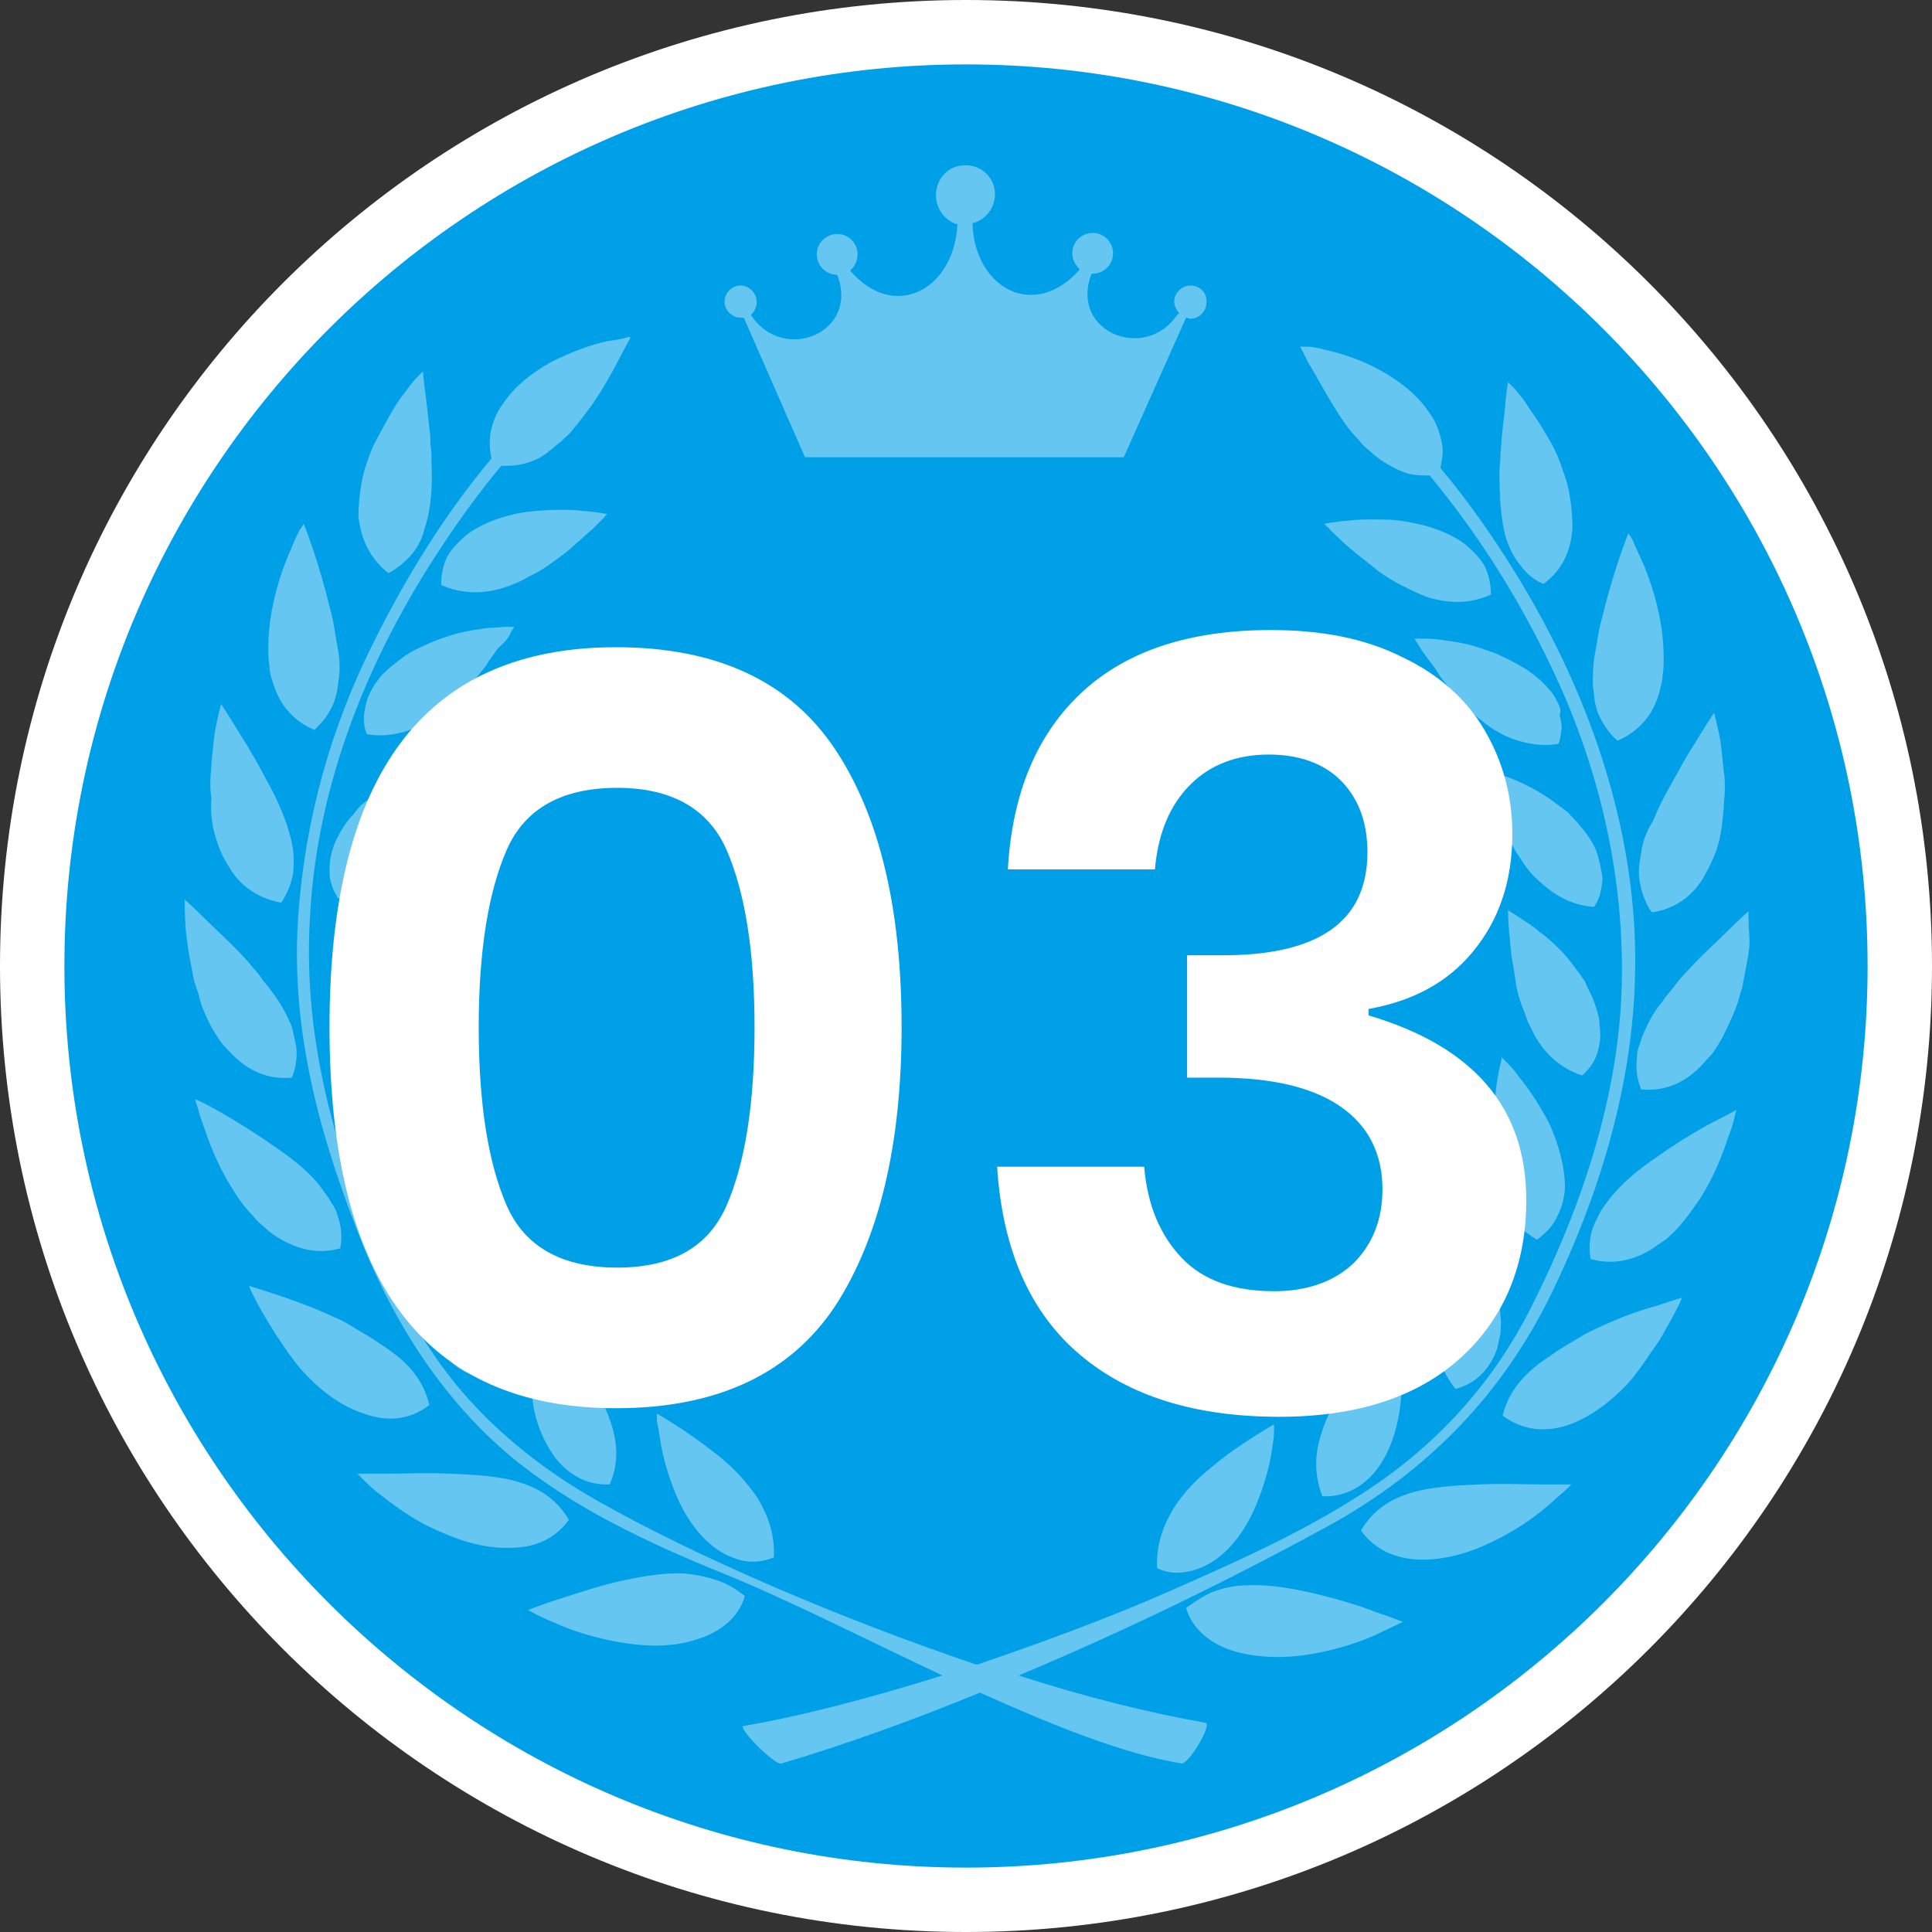 <?xml version="1.0" encoding="utf-8"?>
<!-- Generator: Adobe Illustrator 25.2.3, SVG Export Plug-In . SVG Version: 6.00 Build 0)  -->
<svg version="1.1" id="レイヤー_1" xmlns="http://www.w3.org/2000/svg" xmlns:xlink="http://www.w3.org/1999/xlink" x="0px"
	 y="0px" viewBox="0 0 180 180" style="enable-background:new 0 0 180 180;" xml:space="preserve">
<rect x="0" y="0" width="180" height="180" fill="#333333" stroke="none"/>
<style type="text/css">
	.st0{fill-rule:evenodd;clip-rule:evenodd;fill:#00A0E9;}
	.st1{fill:#FFFFFF;}
	.st2{opacity:0.4;fill-rule:evenodd;clip-rule:evenodd;fill:#FFFFFF;}
	.st3{opacity:0.4;fill:#FFFFFF;}
</style>
<g id="medal03">
	<g>
		<path class="st0" d="M90,177c-48,0-87-39-87-87C3,42,42,3,90,3s87,39,87,87C177,138,138,177,90,177z"/>
		<path class="st1" d="M90,6c46.3,0,84,37.7,84,84c0,46.3-37.7,84-84,84S6,136.3,6,90C6,43.7,43.7,6,90,6 M90,0C40.3,0,0,40.3,0,90
			c0,49.7,40.3,90,90,90s90-40.3,90-90C180,40.3,139.7,0,90,0L90,0z"/>
	</g>
	<path class="st2" d="M66.7,147.2c-0.9-0.3-1.9-0.5-2.9-0.6c-2-0.1-4.3,0.3-6.4,0.8c-2.1,0.5-4.1,1.2-5.7,1.7
		c-1.5,0.5-2.5,0.9-2.5,0.9s1,0.6,2.5,1.2c1.5,0.7,3.7,1.4,6,1.8c2.3,0.4,4.8,0.5,7-0.2c2.2-0.6,4.1-2,4.7-4.1
		C68.5,148,67.7,147.5,66.7,147.2z M61.5,134.1c0.2,1.4,0.7,3.3,1.5,5.2c0.8,1.9,2,3.7,3.6,4.9c0.8,0.6,1.7,1,2.6,1.2
		c0.9,0.2,1.9,0.1,2.9-0.3c0.1-2.2-0.6-4-1.5-5.5c-1-1.5-2.3-2.9-3.7-4c-1.4-1.1-2.8-2.1-3.9-2.8c-1.1-0.7-1.8-1.1-1.8-1.1
		s0,0.2,0,0.7C61.3,132.8,61.4,133.4,61.5,134.1z M53,141.6c-1.1-1.9-2.7-2.9-4.6-3.5c-1.9-0.6-4.2-0.7-6.4-0.8c-2.2-0.1-4.4,0-6,0
		c-1.7,0-2.7,0-2.7,0s0.2,0.2,0.6,0.6c0.4,0.4,0.9,0.9,1.6,1.4c1.4,1.1,3.3,2.5,5.5,3.4c2.2,1,4.5,1.6,6.6,1.5
		C49.8,144.2,51.7,143.4,53,141.6z M51.8,135.9c1.2,1.5,2.9,2.5,5,2.4c0.9-2,0.7-4,0.1-5.8c-0.6-1.8-1.6-3.4-2.6-4.9
		c-1-1.4-2.1-2.6-2.9-3.5c-0.4-0.4-0.7-0.8-0.9-1c-0.2-0.2-0.4-0.4-0.4-0.4s-0.1,0.2-0.2,0.6c-0.1,0.4-0.2,1-0.3,1.7
		c-0.2,1.4-0.3,3.3,0,5.3C49.8,132.3,50.6,134.3,51.8,135.9z M40,130.9c-0.5-2.1-1.7-3.6-3.3-4.8c-0.4-0.3-0.8-0.6-1.3-0.9
		c-0.4-0.3-0.9-0.6-1.4-0.9c-0.5-0.3-1-0.6-1.5-0.9c-0.5-0.3-0.9-0.5-1.4-0.7c-1.9-0.9-3.9-1.6-5.4-2.1c-1.5-0.5-2.5-0.8-2.5-0.8
		s0.1,0.3,0.3,0.7c0.2,0.4,0.5,1,0.9,1.7c0.4,0.7,0.9,1.5,1.4,2.3c0.3,0.4,0.6,0.9,0.9,1.3l0.2,0.3l0.3,0.4c0.2,0.3,0.4,0.5,0.6,0.8
		c1.8,2.1,3.9,3.7,6.1,4.4C36.1,132.5,38.2,132.3,40,130.9z M40.5,124.4c0.6,1.8,1.9,3.3,3.9,3.8c1.4-1.7,1.8-3.6,2-5.4
		c0.1-1.8-0.1-3.5-0.3-4.9c-0.1-0.6-0.3-1.6-0.5-2.4c-0.2-0.8-0.5-1.5-0.7-2.2c-0.2-0.6-0.4-1.1-0.6-1.5c-0.1-0.4-0.2-0.5-0.2-0.5
		s-0.1,0.2-0.4,0.6c-0.2,0.4-0.5,0.9-0.9,1.5c-0.7,1.3-1.5,3.1-2,5c-0.1,0.5-0.3,1-0.4,1.5c-0.1,0.5-0.2,1-0.2,1.5c0,0.5,0,1,0,1.5
		C40.2,123.5,40.4,123.9,40.5,124.4z M24.6,114.3c0.4,0.4,0.8,0.7,1.3,1c1.8,1.1,3.7,1.6,5.8,1c0.2-1.1,0.1-2-0.2-2.9
		c-0.1-0.4-0.3-0.9-0.6-1.3c-0.2-0.4-0.5-0.8-0.8-1.2c-1.1-1.6-2.9-3-4.7-4.2c-1.7-1.2-3.5-2.3-4.9-3.1c-1.4-0.8-2.3-1.2-2.3-1.2
		s0,0.3,0.2,0.7c0.1,0.5,0.3,1.1,0.6,1.9c0.5,1.5,1.3,3.6,2.5,5.5c0.6,1,1.2,1.9,2,2.7C23.8,113.6,24.2,114,24.6,114.3z M34.9,112.3
		c0.4,0.8,1,1.6,1.9,2.2c1.9-1.1,3-2.8,3.6-4.5c0.1-0.5,0.3-0.9,0.3-1.4c0-0.2,0.1-0.5,0.1-0.7c0-0.2,0.1-0.5,0.1-0.7
		c0.1-0.9,0.2-1.9,0.1-2.8c-0.1-1.8-0.2-3.5-0.5-4.8c-0.1-0.6-0.2-1.1-0.3-1.5c-0.1-0.4-0.1-0.6-0.1-0.6S40,97.7,39.7,98
		c-0.3,0.3-0.7,0.7-1.1,1.3c-0.9,1.1-2,2.7-2.9,4.5c-0.9,1.8-1.4,3.9-1.4,5.8c0,0.5,0.1,1,0.2,1.4C34.5,111.5,34.7,111.9,34.9,112.3
		z M19.7,95.7c0.3,0.5,0.6,1,0.9,1.4c0.3,0.4,0.7,0.8,1.1,1.2c1.5,1.5,3.3,2.3,5.5,2.1c0.4-1,0.5-2,0.4-2.9
		c-0.1-0.5-0.2-0.9-0.3-1.4c-0.1-0.5-0.3-0.9-0.5-1.3c-0.4-0.9-1-1.8-1.6-2.6c-0.3-0.4-0.7-0.8-1-1.3c-0.3-0.4-0.7-0.8-1-1.2
		c-1.4-1.6-3-3-4.1-4.1c-1.1-1.1-1.9-1.8-1.9-1.8s0,1.1,0.1,2.8c0.1,0.8,0.2,1.8,0.4,2.8c0.1,0.5,0.2,1,0.3,1.6
		c0.1,0.5,0.3,1.1,0.5,1.6C18.7,93.7,19.2,94.7,19.7,95.7z M32.5,99.2c2.1-0.7,3.5-2.1,4.4-3.7c0.2-0.4,0.4-0.8,0.6-1.2
		c0.2-0.4,0.4-0.9,0.5-1.3c0.3-0.9,0.5-1.8,0.7-2.6c0.2-0.9,0.3-1.7,0.4-2.5c0-0.4,0.1-0.8,0.1-1.1c0-0.3,0-0.7,0.1-1
		c0.1-1.2,0.1-2,0.1-2s-0.8,0.4-2,1.3c-0.3,0.2-0.6,0.4-0.9,0.7c-0.3,0.3-0.7,0.5-1,0.8c-0.6,0.6-1.3,1.3-1.9,2.1
		c-0.3,0.4-0.6,0.8-0.9,1.2c-0.1,0.2-0.3,0.4-0.4,0.6c-0.1,0.2-0.2,0.4-0.3,0.7c-0.4,0.9-0.8,1.8-1,2.8c-0.1,0.5-0.2,0.9-0.1,1.4
		c0,0.5,0.1,0.9,0.2,1.4C31.3,97.7,31.7,98.5,32.5,99.2z M20,77.7c0.3,1.1,0.7,2.1,1.3,3c1,1.8,2.7,3,4.9,3.4
		c0.3-0.4,0.5-0.9,0.7-1.3c0.2-0.5,0.3-0.9,0.4-1.4c0.1-0.9,0.1-1.9-0.1-2.8c-0.2-1-0.5-1.9-0.9-2.9c-0.4-1-0.9-2-1.4-2.9
		c-0.5-0.9-1-1.9-1.5-2.7c-0.5-0.9-1-1.6-1.4-2.3c-0.8-1.3-1.4-2.2-1.4-2.2s-0.3,1-0.6,2.7c-0.1,0.8-0.2,1.8-0.3,2.8
		c0,0.5-0.1,1.1-0.1,1.6c0,0.6,0,1.1,0.1,1.7C19.6,75.4,19.7,76.6,20,77.7z M36.7,81.1c0.7-0.6,1.2-1.4,1.7-2.1
		c0.5-0.8,1-1.5,1.3-2.3c0.2-0.4,0.3-0.8,0.5-1.1c0.2-0.4,0.3-0.7,0.5-1.1c0.3-0.7,0.5-1.4,0.7-1.9c0.4-1.1,0.6-1.9,0.6-1.9
		s-0.9,0.2-2.2,0.7c-1.4,0.5-3,1.3-4.7,2.5c-0.4,0.3-0.8,0.6-1.2,0.9c-0.4,0.3-0.7,0.7-1,1.1c-0.7,0.7-1.2,1.6-1.6,2.4
		c-0.4,0.9-0.6,1.8-0.6,2.7c0,0.5,0,0.9,0.2,1.4c0.1,0.5,0.4,0.9,0.6,1.3C33.8,83.4,35.3,82.4,36.7,81.1z M25.4,63.5
		c0.3,1,0.7,1.9,1.4,2.7c0.7,0.8,1.5,1.4,2.5,1.8c0.4-0.4,0.7-0.7,1-1.1c0.3-0.4,0.5-0.8,0.7-1.2c0.2-0.4,0.3-0.9,0.4-1.3
		c0.1-0.5,0.1-0.9,0.2-1.4c0.1-1,0-2-0.2-3c-0.2-1-0.3-2.1-0.6-3.1c-0.5-2.1-1.1-4.1-1.6-5.6c-0.5-1.5-0.9-2.5-0.9-2.5
		s-0.1,0.2-0.4,0.6c-0.2,0.4-0.5,1-0.8,1.8c-0.7,1.5-1.4,3.6-1.8,5.8c-0.2,1.1-0.3,2.3-0.3,3.4c0,0.5,0,1.1,0.1,1.6
		C25.1,62.5,25.2,63,25.4,63.5z M47.6,58.9c0.2-0.3,0.3-0.5,0.3-0.5s-0.2,0-0.7,0c-0.4,0-1,0.1-1.7,0.1c-0.7,0.1-1.5,0.2-2.4,0.4
		c-0.4,0.1-0.9,0.2-1.4,0.4c-0.4,0.1-0.9,0.3-1.4,0.5c-0.9,0.4-1.9,0.8-2.7,1.4c-0.8,0.6-1.6,1.2-2.2,1.9c-0.3,0.4-0.6,0.8-0.8,1.2
		c-0.2,0.4-0.4,0.8-0.5,1.3c-0.1,0.4-0.2,0.9-0.2,1.4c0,0.5,0.1,1,0.3,1.4c1.1,0.2,2.1,0.1,3-0.1c0.9-0.2,1.8-0.6,2.6-1
		c0.4-0.2,0.8-0.5,1.1-0.7c0.2-0.1,0.4-0.3,0.5-0.4c0.2-0.1,0.4-0.3,0.5-0.4c0.7-0.6,1.3-1.2,1.8-1.9c0.6-0.6,1.1-1.3,1.6-1.9
		c0.1-0.2,0.2-0.3,0.3-0.5c0.1-0.1,0.2-0.3,0.3-0.4c0.2-0.3,0.4-0.6,0.6-0.8C47.2,59.7,47.5,59.2,47.6,58.9z M36.2,53.4
		c0.9-0.5,1.6-1.1,2.2-1.8c0.6-0.7,1-1.6,1.2-2.5c0.6-1.8,0.7-4,0.6-6.1c0-0.5,0-1.1-0.1-1.6c0-0.5,0-1-0.1-1.5
		c-0.1-1-0.2-1.9-0.3-2.7c-0.2-1.5-0.3-2.6-0.3-2.6s-0.2,0.2-0.5,0.5c-0.3,0.3-0.7,0.8-1.2,1.5c-0.5,0.6-1,1.4-1.5,2.3
		c-0.5,0.9-1,1.8-1.5,2.8c-0.4,1-0.8,2.1-1,3.2c-0.2,1.1-0.3,2.2-0.3,3.2C33.6,50.2,34.5,52.1,36.2,53.4z M51.6,52.3
		c0.7-0.5,1.4-1,2-1.6c0.6-0.5,1.1-1,1.6-1.4c0.4-0.4,0.8-0.8,1-1c0.2-0.3,0.4-0.4,0.4-0.4s-0.9-0.2-2.3-0.3
		c-0.7-0.1-1.5-0.1-2.4-0.1c-0.9,0-1.9,0.1-2.9,0.2c-2,0.3-4,1-5.5,2.1c-0.7,0.6-1.4,1.3-1.8,2c-0.4,0.8-0.6,1.7-0.6,2.7
		c2,0.9,4,0.8,5.7,0.3c0.9-0.3,1.7-0.6,2.5-1.1C50.2,53.3,50.9,52.8,51.6,52.3z M112.3,160.5c-5.2-0.9-11.2-2.4-17.4-4.4
		c10.3-4.3,20.2-9.2,28.8-13.9c9.3-5.1,16.3-12.3,20.9-21.8c4.3-8.9,7.3-18.6,7.7-28.5c0.6-13.6-4-27-11.1-38.5
		c-2.1-3.4-4.4-6.7-7-9.8c0.2-0.9,0.3-1.7,0.1-2.5c-0.2-0.9-0.5-1.8-1.1-2.6c-1.1-1.7-2.8-3-4.6-4c-1.8-1-3.7-1.6-5.1-1.9
		c-0.7-0.2-1.3-0.3-1.7-0.3c-0.2,0-0.4,0-0.5,0c-0.1,0-0.2,0-0.2,0s0,0,0.1,0.1c0,0.1,0.1,0.2,0.2,0.4c0.2,0.4,0.4,0.9,0.8,1.5
		c0.7,1.2,1.6,2.9,2.6,4.4c0.5,0.8,1.1,1.6,1.8,2.3c0.3,0.4,0.6,0.7,1,1c0.3,0.3,0.7,0.6,1.1,0.9c0.8,0.5,1.5,0.9,2.4,1.2
		c0.7,0.2,1.4,0.2,2.1,0.2c4.9,5.9,9,12.6,12.1,19.5c3.9,8.7,6,18.2,5.8,27.7c-0.2,10.4-3.7,20.9-8.4,30.2
		c-3.6,7.2-8.9,13-15.7,17.4c-6,3.9-12.7,6.8-19.3,9.7c-4.9,2.1-10.8,4.3-16.7,6.3c-12.7-4.3-26-10-35.2-15.2
		c-4.8-2.7-9.2-6.1-12.8-10.3c-3.6-4.2-6.2-9.2-8.3-14.3c-4-9.7-6.5-19.7-5.8-30.2c0.7-12.3,5.5-24,12.2-34.1
		c1.7-2.6,3.6-5.2,5.6-7.6c0.7,0,1.4,0,2.1-0.2c0.9-0.2,1.7-0.6,2.4-1.2c0.4-0.3,0.7-0.6,1.1-0.9c0.3-0.3,0.7-0.6,1-1
		c0.6-0.7,1.2-1.5,1.8-2.3c1.1-1.6,2-3.2,2.6-4.4c0.3-0.6,0.6-1.1,0.8-1.5c0.1-0.2,0.2-0.3,0.2-0.4c0-0.1,0.1-0.1,0.1-0.1
		s-0.1,0-0.1,0c-0.1,0-0.3,0-0.5,0.1c-0.4,0.1-1,0.2-1.7,0.3c-1.4,0.3-3.3,1-5.1,1.9c-1.8,1-3.5,2.3-4.6,4c-0.6,0.8-0.9,1.7-1.1,2.6
		c-0.1,0.8-0.1,1.6,0.1,2.4c-4.7,5.6-8.6,12.1-11.7,18.6c-3.8,8-6,16.7-6.4,25.6c-0.4,10.2,2.4,19.9,6.2,29.3
		c3.1,7.5,7.5,14.3,13.7,19.5c5.8,4.8,12.9,8.1,19.8,10.9c5.7,2.3,13,6,20.4,9.5c-6.7,2.1-13.2,3.8-18.5,4.7
		c-0.7,0.1,2.9,3.7,3.5,3.5c6.1-1.8,12.4-4.1,18.5-6.6c6.7,3,13.3,5.7,18.8,6.6C110.8,164.3,113,160.6,112.3,160.5z M122.6,148.5
		c-2.1-0.5-4.3-0.9-6.4-0.8c-1,0-2,0.2-2.9,0.5c-0.9,0.3-1.8,0.9-2.8,1.6c0.6,2.1,2.5,3.5,4.7,4.1c2.2,0.6,4.7,0.6,7,0.2
		c2.3-0.4,4.5-1.1,6-1.8c1.5-0.7,2.5-1.2,2.5-1.2s-1-0.4-2.5-0.9C126.7,149.6,124.7,149,122.6,148.5z M110.8,146.4
		c0.9-0.2,1.8-0.6,2.6-1.2c1.6-1.2,2.8-3,3.6-4.9c0.8-1.9,1.3-3.8,1.5-5.2c0.1-0.7,0.2-1.3,0.2-1.7c0-0.4,0-0.7,0-0.7
		s-0.7,0.4-1.8,1.1c-1.1,0.7-2.5,1.6-3.9,2.8c-1.4,1.1-2.8,2.5-3.7,4c-0.9,1.5-1.6,3.3-1.5,5.5C108.8,146.6,109.8,146.6,110.8,146.4
		z M137.8,138.3c-2.2,0.1-4.4,0.2-6.4,0.8c-1.9,0.6-3.5,1.6-4.6,3.5c1.3,1.8,3.2,2.6,5.3,2.7c2.1,0.1,4.5-0.5,6.6-1.5
		c2.2-1,4.1-2.3,5.5-3.5c0.7-0.6,1.2-1.1,1.6-1.4c0.4-0.4,0.6-0.6,0.6-0.6s-1.1,0-2.7,0C142.2,138.3,140,138.2,137.8,138.3z
		 M123.2,139.4c2.1,0.1,3.8-0.9,5-2.4c1.2-1.5,1.9-3.6,2.2-5.6c0.3-2,0.2-3.9,0-5.3c-0.1-0.7-0.2-1.3-0.3-1.7
		c-0.1-0.4-0.2-0.6-0.2-0.6s-0.1,0.1-0.4,0.4c-0.2,0.2-0.6,0.6-0.9,1c-0.8,0.9-1.8,2.1-2.9,3.5c-1,1.4-2.1,3.1-2.6,4.9
		C122.5,135.4,122.4,137.3,123.2,139.4z M148.9,123.7c-0.5,0.2-1,0.5-1.4,0.7c-0.5,0.3-1,0.6-1.5,0.9c-0.5,0.3-1,0.6-1.4,0.9
		c-0.4,0.3-0.9,0.6-1.3,0.9c-1.6,1.3-2.8,2.7-3.3,4.8c1.8,1.3,3.8,1.6,6,0.9c2.1-0.7,4.3-2.3,6.1-4.4c0.2-0.3,0.4-0.5,0.6-0.8
		l0.3-0.4l0.2-0.3c0.3-0.4,0.6-0.9,0.9-1.3c0.6-0.8,1-1.6,1.4-2.3c0.4-0.7,0.7-1.3,0.9-1.7c0.2-0.4,0.3-0.7,0.3-0.7s-1,0.3-2.5,0.8
		C152.7,122.1,150.8,122.8,148.9,123.7z M139.2,119.6c-0.6-2-1.4-3.8-2-5c-0.3-0.6-0.6-1.2-0.9-1.5c-0.2-0.4-0.4-0.6-0.4-0.6
		s-0.1,0.2-0.2,0.5c-0.1,0.4-0.4,0.9-0.6,1.5c-0.2,0.6-0.5,1.3-0.7,2.2c-0.2,0.8-0.5,1.8-0.5,2.4c-0.2,1.4-0.4,3.1-0.3,4.9
		c0.1,1.8,0.6,3.6,2,5.4c2-0.5,3.3-2,3.9-3.8c0.1-0.5,0.2-0.9,0.3-1.4c0-0.5,0.1-1,0-1.5c0-0.5-0.1-1-0.2-1.5
		C139.5,120.6,139.4,120.1,139.2,119.6z M154.5,107.7c-1.8,1.2-3.5,2.6-4.7,4.2c-0.3,0.4-0.6,0.8-0.8,1.2c-0.2,0.4-0.4,0.8-0.6,1.3
		c-0.3,0.9-0.4,1.9-0.2,2.9c2.1,0.6,4.1,0.1,5.8-1c0.4-0.3,0.9-0.6,1.3-0.9c0.4-0.4,0.8-0.7,1.2-1.2c0.7-0.8,1.4-1.8,2-2.7
		c1.2-1.9,2-4,2.5-5.5c0.3-0.8,0.5-1.4,0.6-1.9c0.1-0.5,0.2-0.7,0.2-0.7s-0.9,0.5-2.3,1.2C158,105.4,156.2,106.5,154.5,107.7z
		 M143.2,115.5c0.8-0.6,1.5-1.3,1.9-2.2c0.2-0.4,0.4-0.9,0.5-1.3c0.1-0.5,0.2-0.9,0.2-1.4c0-1.9-0.6-4-1.4-5.8
		c-0.9-1.8-2-3.4-2.9-4.5c-0.4-0.6-0.8-1-1.1-1.3c-0.3-0.3-0.5-0.5-0.5-0.5s0,0.2-0.1,0.6c-0.1,0.4-0.2,0.9-0.3,1.5
		c-0.2,1.2-0.3,3-0.5,4.8c0,0.9,0,1.9,0.1,2.8c0,0.2,0.1,0.5,0.1,0.7c0,0.2,0.1,0.5,0.1,0.7c0.1,0.5,0.2,0.9,0.3,1.4
		C140.2,112.8,141.3,114.4,143.2,115.5z M162.9,84.9c0,0-0.8,0.7-1.9,1.8c-1.1,1.1-2.7,2.5-4.1,4.1c-0.4,0.4-0.7,0.8-1,1.2
		c-0.3,0.4-0.7,0.8-1,1.3c-0.7,0.8-1.2,1.7-1.6,2.6c-0.2,0.4-0.4,0.9-0.5,1.3c-0.2,0.5-0.3,0.9-0.3,1.4c-0.1,0.9,0,1.9,0.4,2.9
		c2.2,0.2,4-0.6,5.5-2.1c0.4-0.4,0.7-0.8,1.1-1.2c0.3-0.4,0.6-0.9,0.9-1.4c0.5-1,1-2,1.4-3.1c0.2-0.5,0.3-1.1,0.5-1.6
		c0.1-0.5,0.2-1.1,0.3-1.6c0.2-1,0.4-2,0.4-2.8C162.9,86,162.9,84.9,162.9,84.9z M148.9,97.8c0.1-0.4,0.2-0.9,0.2-1.4
		c0-0.5-0.1-0.9-0.1-1.4c-0.2-0.9-0.5-1.9-1-2.8c-0.1-0.2-0.2-0.4-0.3-0.7c-0.1-0.2-0.3-0.4-0.4-0.6c-0.3-0.4-0.6-0.8-0.9-1.2
		c-0.6-0.8-1.3-1.5-2-2.1c-0.3-0.3-0.7-0.6-1-0.8c-0.3-0.3-0.6-0.5-0.9-0.7c-1.2-0.8-2-1.3-2-1.3s0,0.8,0.1,2c0,0.3,0.1,0.6,0.1,1
		c0,0.4,0.1,0.7,0.1,1.1c0.1,0.8,0.3,1.6,0.4,2.5c0.1,0.9,0.4,1.8,0.7,2.6c0.2,0.4,0.3,0.9,0.5,1.3c0.2,0.4,0.4,0.8,0.6,1.2
		c0.9,1.6,2.3,3,4.4,3.7C148.2,99.5,148.7,98.7,148.9,97.8z M152.9,79.5c-0.2,1-0.3,1.9-0.1,2.8c0.1,0.5,0.2,0.9,0.4,1.4
		c0.2,0.5,0.4,0.9,0.7,1.3c2.2-0.3,3.9-1.6,4.9-3.4c0.5-0.9,1-1.9,1.3-3c0.3-1.1,0.4-2.2,0.5-3.4c0-0.6,0.1-1.1,0.1-1.7
		c0-0.5,0-1.1-0.1-1.6c-0.1-1-0.2-2-0.3-2.8c-0.3-1.6-0.6-2.7-0.6-2.7s-0.6,0.9-1.4,2.2c-0.4,0.7-0.9,1.4-1.4,2.3
		c-0.5,0.9-1,1.8-1.5,2.7c-0.5,0.9-1,1.9-1.4,2.9C153.3,77.6,153,78.6,152.9,79.5z M148.7,79.2c-0.4-0.9-1-1.7-1.6-2.4
		c-0.3-0.4-0.7-0.7-1-1.1c-0.4-0.3-0.8-0.6-1.2-0.9c-1.6-1.2-3.3-2-4.7-2.5c-1.3-0.5-2.2-0.7-2.2-0.7s0.2,0.8,0.6,1.9
		c0.2,0.6,0.4,1.2,0.7,1.9c0.1,0.4,0.3,0.7,0.5,1.1c0.2,0.4,0.3,0.8,0.5,1.1c0.4,0.8,0.8,1.6,1.3,2.3c0.5,0.8,1,1.5,1.7,2.1
		c1.4,1.3,2.9,2.3,5.2,2.5c0.3-0.4,0.5-0.9,0.6-1.3c0.1-0.5,0.2-0.9,0.2-1.4C149.2,81,149,80.1,148.7,79.2z M148.6,65.4
		c0.1,0.5,0.2,0.9,0.4,1.3c0.2,0.4,0.4,0.8,0.7,1.2c0.3,0.4,0.6,0.8,1,1.1c1-0.4,1.8-1,2.5-1.8c0.7-0.8,1.1-1.7,1.4-2.7
		c0.1-0.5,0.3-1,0.3-1.6c0.1-0.5,0.1-1.1,0.1-1.6c0-1.1-0.1-2.3-0.3-3.4c-0.4-2.2-1.1-4.3-1.8-5.8c-0.3-0.7-0.6-1.3-0.8-1.8
		c-0.2-0.4-0.4-0.6-0.4-0.6s-0.4,1-0.9,2.5c-0.5,1.5-1.1,3.5-1.6,5.6c-0.3,1-0.4,2.1-0.6,3.1c-0.2,1-0.2,2.1-0.2,3
		C148.5,64.4,148.5,64.9,148.6,65.4z M145.1,65.4c-0.2-0.4-0.4-0.8-0.8-1.2c-0.6-0.7-1.4-1.4-2.2-1.9c-0.8-0.5-1.8-1-2.7-1.4
		c-0.5-0.2-0.9-0.3-1.4-0.5c-0.4-0.1-0.9-0.3-1.4-0.4c-0.9-0.2-1.7-0.3-2.4-0.4c-0.7-0.1-1.3-0.1-1.7-0.1c-0.4,0-0.7,0-0.7,0
		s0.1,0.2,0.3,0.5c0.2,0.3,0.4,0.7,0.8,1.2c0.2,0.3,0.4,0.5,0.6,0.8c0.1,0.1,0.2,0.3,0.3,0.4c0.1,0.2,0.2,0.3,0.3,0.5
		c0.4,0.6,1,1.3,1.6,1.9c0.5,0.7,1.2,1.3,1.8,1.9c0.2,0.2,0.4,0.3,0.5,0.4c0.2,0.1,0.3,0.3,0.5,0.4c0.4,0.3,0.7,0.5,1.1,0.7
		c0.8,0.5,1.7,0.8,2.6,1c0.9,0.2,1.9,0.3,3,0.1c0.2-0.5,0.2-1,0.3-1.4c0-0.5-0.1-0.9-0.2-1.3C145.5,66.2,145.3,65.8,145.1,65.4z
		 M141.6,52.6c0.5,0.7,1.2,1.4,2.2,1.8c1.8-1.3,2.6-3.2,2.7-5.3c0-1-0.1-2.1-0.3-3.2c-0.2-1.1-0.6-2.1-1-3.2c-0.4-1-1-2-1.5-2.8
		c-0.5-0.9-1.1-1.6-1.5-2.3c-0.5-0.7-0.9-1.2-1.2-1.5c-0.3-0.3-0.5-0.5-0.5-0.5s-0.2,1-0.3,2.6c-0.1,0.8-0.2,1.7-0.3,2.7
		c0,0.5-0.1,1-0.1,1.5c0,0.5-0.1,1-0.1,1.6c0,2.1,0.1,4.3,0.6,6.1C140.6,51,141,51.9,141.6,52.6z M136.5,50.7
		c-1.5-1.1-3.5-1.8-5.5-2.1c-1-0.2-1.9-0.2-2.9-0.2c-0.9,0-1.7,0-2.4,0.1c-1.4,0.1-2.3,0.3-2.3,0.3s0.1,0.2,0.4,0.4
		c0.2,0.3,0.6,0.6,1,1c0.4,0.4,1,0.9,1.6,1.4c0.6,0.5,1.3,1,2,1.6c0.7,0.5,1.5,1,2.3,1.4c0.8,0.4,1.6,0.8,2.5,1.1
		c1.8,0.5,3.7,0.6,5.7-0.3c0-1-0.2-1.9-0.6-2.7C137.9,52,137.2,51.3,136.5,50.7z"/>
	<path class="st3" d="M110.9,26.6c-0.8,0-1.5,0.7-1.5,1.5c0,0.4,0.2,0.8,0.5,1.1h-0.1c0,0,0,0.1-0.1,0.1c-3,4.5-10.1,1.6-8-3.8h0.1
		c1,0,1.9-0.8,1.9-1.9c0-1-0.8-1.9-1.9-1.9c-1,0-1.9,0.8-1.9,1.9c0,0.6,0.3,1.1,0.7,1.5c-4.2,4.8-9.8,1.8-10-4.3
		c1.2-0.3,2.1-1.4,2.1-2.7c0-1.5-1.2-2.7-2.7-2.7l-0.1,0c-1.5,0-2.7,1.2-2.7,2.8c0,1.3,0.9,2.4,2,2.7c-0.3,6.1-5.9,9.1-10,4.3
		c0.4-0.3,0.7-0.9,0.7-1.5c0-1-0.8-1.9-1.9-1.9c-1,0-1.9,0.8-1.9,1.9c0,1,0.8,1.9,1.9,1.9h0c2.1,5.4-5,8.3-8,3.8l0-0.1
		c0.3-0.3,0.5-0.7,0.5-1.2c0-0.8-0.7-1.5-1.5-1.5c-0.8,0-1.5,0.7-1.5,1.5c0,0.8,0.7,1.5,1.5,1.5c0.1,0,0.2,0,0.3,0l5.7,13h29.7
		l5.8-13c0.1,0,0.3,0.1,0.4,0.1c0.8,0,1.5-0.7,1.5-1.5C112.5,27.3,111.8,26.6,110.9,26.6z"/>
	<g>
		<path class="st1" d="M30.7,95.7c0-23.6,8.9-35.4,26.7-35.4c9.4,0,16.2,3.2,20.4,9.5c4.2,6.3,6.2,15,6.2,25.9c0,11-2.1,19.7-6.2,26
			c-4.2,6.3-11,9.5-20.4,9.5C39.6,131.2,30.7,119.4,30.7,95.7L30.7,95.7z M70.3,95.7c0-7.1-0.9-12.6-2.6-16.5
			c-1.7-3.9-5.2-5.8-10.2-5.8c-5.1,0-8.6,1.9-10.3,5.8c-1.7,3.9-2.6,9.4-2.6,16.5c0,7.2,0.9,12.7,2.6,16.6c1.7,3.9,5.2,5.8,10.3,5.8
			c5.1,0,8.5-1.9,10.2-5.8C69.4,108.4,70.3,102.9,70.3,95.7L70.3,95.7z"/>
		<path class="st1" d="M118.4,58.7c-7.5,0-13.4,1.9-17.6,5.8c-4.2,3.9-6.5,9.4-6.9,16.5h13.7c0.3-3.4,1.4-6,3.3-7.9
			c1.9-1.9,4.4-2.8,7.3-2.8c2.8,0,5.1,0.8,6.7,2.4c1.6,1.6,2.5,3.8,2.5,6.7c0,6.5-4.6,9.7-13.9,9.6h-2.9v11.4h2.9
			c5,0,8.8,0.9,11.4,2.7c2.6,1.8,3.9,4.4,3.9,7.7c0,2.8-0.9,5.1-2.7,6.9c-1.8,1.7-4.3,2.6-7.4,2.6c-3.7,0-6.6-1-8.6-3.1
			c-2-2.1-3.2-4.9-3.5-8.5H92.9c0.5,7.8,3.1,13.6,7.7,17.5c4.6,3.9,10.8,5.8,18.6,5.8c7.3,0,13-1.9,17-5.6c4-3.7,6-8.6,6-14.6
			c0-8.6-4.9-14.3-14.7-17.2V94c4-0.7,7.3-2.4,9.7-5.3c2.4-2.9,3.7-6.5,3.7-11c0-3.6-0.9-6.8-2.6-9.7c-1.7-2.9-4.3-5.2-7.7-6.8
			C127.2,59.5,123.2,58.7,118.4,58.7L118.4,58.7z"/>
	</g>
</g>
</svg>
